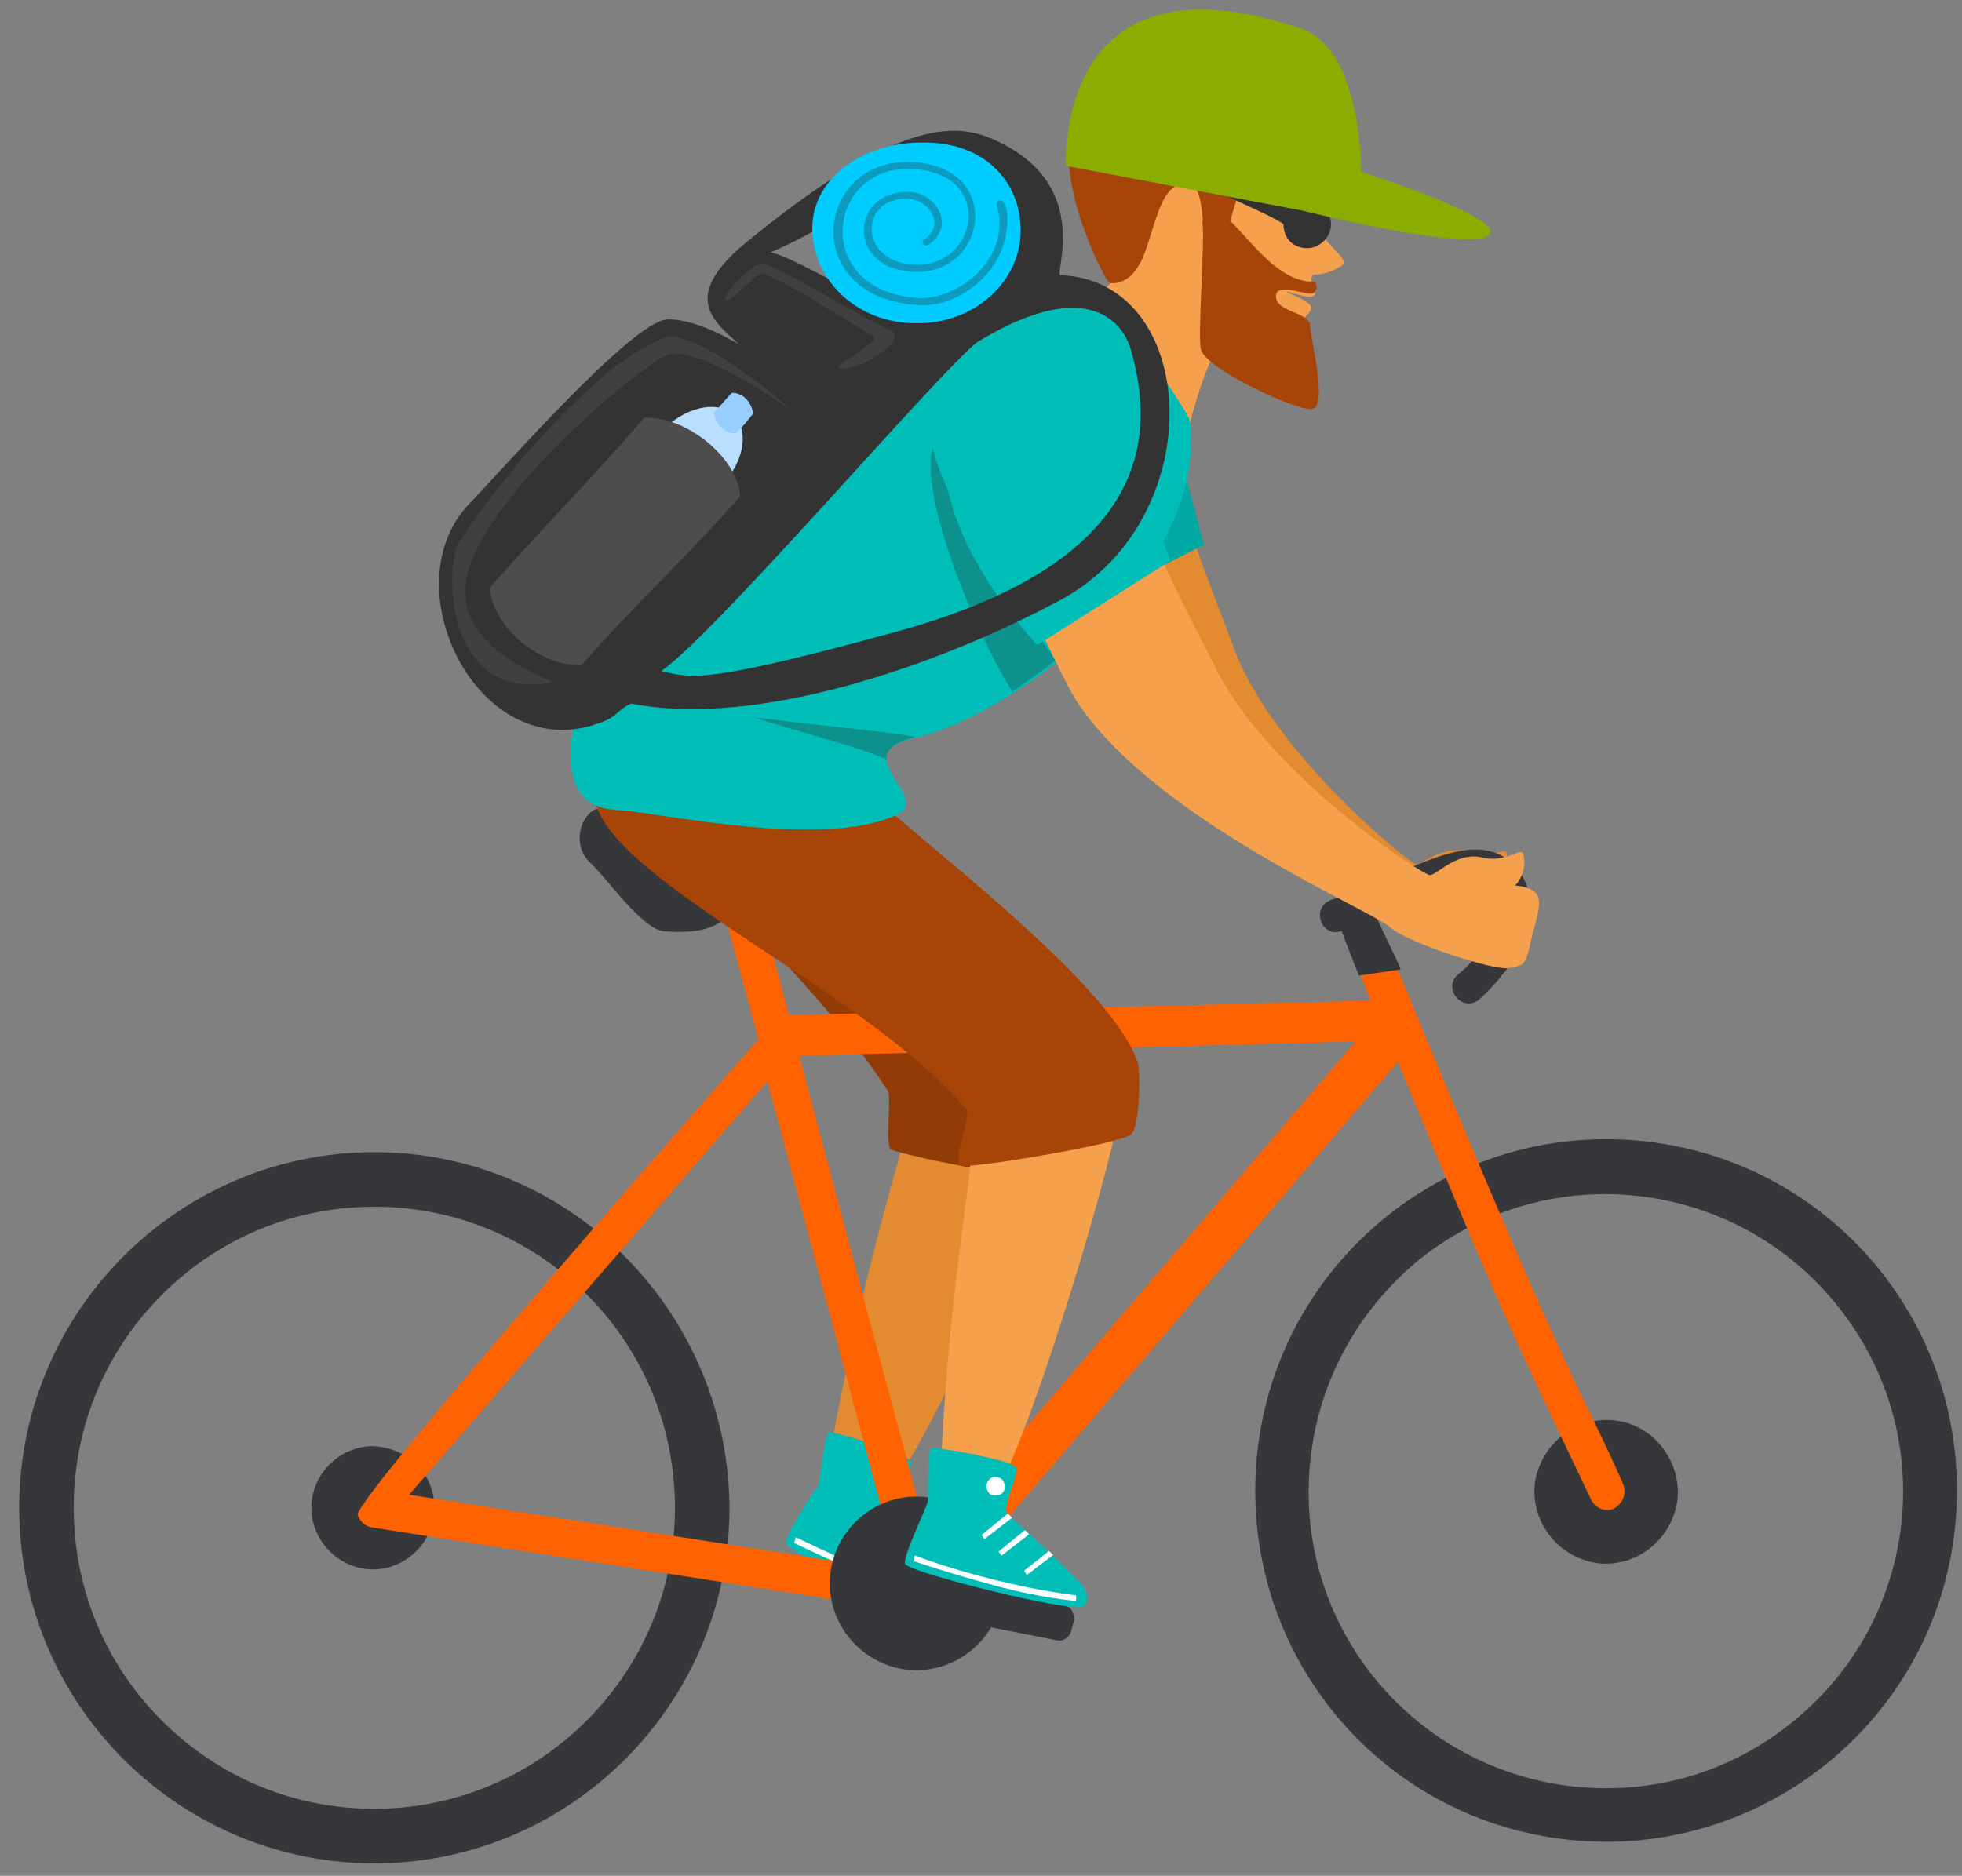 <svg width="183" height="175" viewBox="0 0 183 175" fill="none" xmlns="http://www.w3.org/2000/svg">
<rect x="0" y="0" width="183" height="175" fill="#808080" stroke="none"/>
<path d="M110.81 48.507C111.635 51.762 114.058 57.609 115.14 60.599C118.787 70.349 131.704 80.764 132.094 80.628C133.005 80.486 134.678 78.766 136.905 79.521C139.002 80.278 140.418 78.822 140.56 79.735C140.707 81.039 139.679 82.228 139.419 82.231C142.557 82.844 141.271 84.298 140.268 87.446C139.643 89.544 139.249 89.288 138.078 89.564C136.906 89.71 129.431 86.541 128.107 84.99C126.518 83.182 108.92 73.873 102.78 62.98C101.579 60.905 100.079 55.83 99.144 54.144L110.81 48.507Z" fill="#E38B30"/>
<path d="M93.698 36.449C95.804 27.8 104.075 32.004 105.527 33.291C108.829 36.514 110.355 43.549 112.275 50.839L99.835 57.139C92.404 47.307 92.709 40.641 93.698 36.449Z" fill="#00A8A3"/>
<path d="M76.764 139.08C80.169 119.964 83.181 110.782 84.297 106.326L97.759 108.503C93.476 120.185 83.431 140.3 81.611 140.716C80.439 140.862 76.406 141.697 76.764 139.08Z" fill="#E38B30"/>
<path d="M82.803 101.773C74.415 88.557 55.986 75.471 59.929 67.713C61.584 64.557 70.671 61.173 75.184 67.255C80.362 74.373 97.94 92.172 99.616 100.772C99.892 101.944 99.592 109.002 97.905 109.677C96.218 110.352 83.792 107.639 83.135 107.255C82.478 106.872 83.203 102.421 82.803 101.773Z" fill="#913B07"/>
<path d="M73.305 143.958C73.446 144.74 80.003 147.529 82.103 148.547C84.203 149.565 88.26 150.558 89.298 150.153C89.946 149.883 89.804 148.97 89.667 148.45C89.396 147.669 83.435 140.562 83.567 140.691C83.035 139.914 85.215 137.012 84.946 136.362C84.677 135.712 79.306 133.953 77.345 133.586C76.952 133.461 76.366 138.563 76.366 138.563C76.236 138.565 73.166 143.307 73.305 143.958Z" fill="#00BDB7"/>
<path d="M74.087 143.948C74.087 143.948 76.845 145.349 81.172 147.122C85.499 148.895 88.639 149.638 88.639 149.638L88.762 149.114C88.762 149.114 85.622 148.371 81.295 146.598C76.968 144.825 74.341 143.422 74.211 143.424L74.087 143.948ZM81.834 137.839C81.711 138.363 81.977 138.752 82.5 138.876C83.023 138.999 83.411 138.733 83.535 138.209C83.658 137.685 83.392 137.296 82.869 137.173C82.346 137.049 81.958 137.315 81.834 137.839ZM82.174 143.974L82.442 144.493L85.291 142.889C85.159 142.76 85.027 142.631 84.894 142.502L82.174 143.974ZM80.718 142.295L80.986 142.814L83.834 141.21C83.702 141.081 83.57 140.952 83.569 140.821L80.718 142.295ZM84.159 146.169L84.427 146.688C84.945 146.42 86.11 145.752 87.015 145.087C86.883 144.958 86.751 144.83 86.618 144.701C85.972 145.101 84.937 145.767 84.159 146.169Z" fill="white"/>
<path d="M117.28 135.422C115.296 153.474 128.156 169.637 146.181 171.625C164.076 173.615 180.344 160.734 182.328 142.681C184.313 124.629 171.452 108.466 153.427 106.478C135.402 104.49 119.266 117.5 117.28 135.422ZM167.041 160.775C161.231 165.422 154.084 167.473 146.639 166.655C131.356 164.893 120.484 151.187 122.244 136.011C123.063 128.685 126.76 122.106 132.439 117.461C144.446 107.9 161.819 109.897 171.363 121.791C181.04 133.815 179.047 151.214 167.041 160.775Z" fill="#35373B"/>
<path d="M156.468 139.88C155.993 143.544 152.767 146.198 149.11 145.853C145.452 145.378 142.801 142.146 143.145 138.484C143.62 134.821 146.846 132.166 150.503 132.511C154.159 132.856 156.812 136.218 156.468 139.88Z" fill="#35373B"/>
<path d="M40.523 140.593C40.563 143.728 37.989 146.374 34.859 146.414C31.729 146.454 29.087 143.876 29.047 140.741C29.006 137.607 31.581 134.961 34.711 134.921C37.973 135.009 40.482 137.459 40.523 140.593Z" fill="#35373B"/>
<path d="M34.487 107.491C16.23 107.727 1.556 122.808 1.792 141.093C2.028 159.378 17.087 174.076 35.344 173.84C53.601 173.604 68.275 158.523 68.039 140.238C67.673 121.955 52.744 107.256 34.487 107.491ZM35.278 168.746C27.845 168.842 20.766 166.06 15.35 160.774C9.934 155.488 6.974 148.472 6.878 141.028C6.781 133.583 9.559 126.493 14.837 121.069C20.115 115.645 27.12 112.681 34.553 112.585C50.072 112.385 62.753 124.761 62.953 140.304C63.154 155.846 50.666 168.548 35.278 168.746Z" fill="#35373B"/>
<path d="M151.361 138.378C147.195 128.896 147.227 131.378 129.992 89.538L126.476 89.975C126.88 91.015 127.417 92.184 127.823 93.354C86.491 94.41 115.567 93.643 73.582 94.708L70.292 82.34C69.741 80.127 66.363 81.085 67.043 83.297L70.741 96.965C69.585 98.286 32.949 139.907 33.359 141.339C33.628 141.989 34.025 142.375 34.678 142.498L85.649 150.461C86.564 150.58 87.339 150.047 87.588 149.13L130.375 99.069C139.396 120.898 140.202 122.716 148.38 139.854C148.649 140.503 149.306 140.887 149.958 140.878C151.001 140.865 151.897 139.547 151.361 138.378ZM38.161 139.448C38.161 139.448 70.933 101.665 71.575 100.873C73.082 106.471 82.401 141.359 83.773 146.566L38.161 139.448ZM86.606 143.786C82.766 129.206 85.101 138.32 74.543 98.483C108.575 97.652 97.231 97.929 126.438 97.16L86.606 143.786Z" fill="#FF6200"/>
<path d="M55.335 75.61C54.041 76.411 53.421 78.9 55.007 80.448C56.59 81.864 59.914 86.785 62.002 86.889C67.878 87.335 67.456 84.99 70.698 83.511C73.421 82.3 79.159 82.226 78.617 80.665C78.341 79.493 76.492 77.688 74.536 77.713C72.708 77.606 68.417 78.576 63.319 77.728C59.789 77.12 56.499 74.811 55.335 75.61Z" fill="#35373B"/>
<path d="M77.398 147.824C77.456 152.265 81.154 155.875 85.588 155.817C90.022 155.76 93.627 152.056 93.569 147.615C93.512 143.175 89.813 139.565 85.379 139.622C80.945 139.679 77.341 143.384 77.398 147.824Z" fill="#35373B"/>
<path d="M84.056 148.261C83.932 148.785 84.069 149.306 84.335 149.694C84.601 150.083 84.995 150.339 85.519 150.463L98.595 153.037C99.118 153.161 99.765 152.761 99.889 152.236L100.138 151.319C100.263 150.925 100.13 150.666 99.994 150.276C99.86 150.016 99.466 149.76 99.205 149.763L85.997 147.06C84.953 147.073 84.176 147.475 84.056 148.261Z" fill="#35373B"/>
<path d="M142.424 82.715C142.016 81.414 141.09 80.381 139.908 79.743C136.102 77.964 131.321 81.422 124.05 83.998C122.234 84.805 123.313 87.534 125.13 86.857C125.4 87.507 126.211 89.717 126.749 91.017L130.655 90.444C130.116 89.144 128.912 86.808 128.374 85.509C130.189 84.702 132.525 83.757 134.991 82.811C141.738 80.112 140.398 87.444 136.008 90.897C134.46 92.223 136.447 94.549 137.995 93.223C138.124 93.09 144.058 88.05 142.424 82.715Z" fill="#35373B"/>
<path d="M87.704 137.894C88.518 120.118 90.369 111.995 90.573 107.551L104.232 104.762C101.765 115.767 94.241 139.116 92.293 139.794C91.387 140.328 87.609 140.638 87.704 137.894Z" fill="#F4A04C"/>
<path d="M55.556 72.472C56.686 69.061 70.968 64.043 76.257 69.592C82.34 76.045 103.269 90.797 106.116 99.121C106.388 100.032 106.32 104.866 105.55 105.79C104.779 106.714 89.941 109.127 89.675 108.738C88.629 108.491 90.66 104.154 90.129 103.507C79.93 91.36 52.661 80.609 55.556 72.472Z" fill="#A74408"/>
<path d="M84.416 145.905C84.687 146.685 100.128 150.535 101.032 149.87C101.549 149.472 101.408 148.69 101.141 148.171C100.739 147.392 94.007 141.209 94.009 141.339C93.347 140.564 95.134 137.537 94.734 136.889C94.335 136.241 88.844 135.267 86.884 135.031C86.493 135.036 86.557 139.999 86.557 139.999C86.689 140.128 84.147 145.255 84.416 145.905Z" fill="#00BDB7"/>
<path d="M85.195 145.633C85.195 145.633 88.078 146.641 92.659 147.888C97.24 149.136 100.374 149.356 100.374 149.356L100.367 148.834C100.367 148.834 97.102 148.484 92.653 147.366C88.203 146.248 85.319 145.109 85.319 145.109L85.195 145.633ZM92.018 138.622C92.025 139.144 92.29 139.533 92.812 139.526C93.334 139.519 93.722 139.253 93.715 138.731C93.708 138.208 93.442 137.82 92.921 137.827C92.528 137.701 92.011 138.1 92.018 138.622ZM93.14 144.747L93.406 145.136L95.989 143.143C95.857 143.014 95.725 142.885 95.593 142.756L93.14 144.747ZM91.555 143.2L91.821 143.588L94.404 141.596C94.272 141.467 94.14 141.338 94.008 141.209L91.555 143.2ZM95.511 146.545L95.777 146.934C96.294 146.535 97.327 145.738 98.231 145.073C98.099 144.944 97.967 144.815 97.835 144.686C97.061 145.35 96.157 146.014 95.511 146.545Z" fill="white"/>
<path d="M123.275 13.86C124.247 18.419 122.957 19.481 122.973 20.787C122.997 22.616 126.147 24.142 125.112 24.809C124.077 25.475 123.166 25.618 122.514 25.626C122.514 25.626 121.996 25.894 122.531 26.932C122.531 26.932 122.665 27.192 122.667 27.322C122.678 28.237 120.055 27.095 120.057 27.226C120.058 27.356 122.416 28.109 122.294 28.764C122.17 29.288 121.909 29.292 121.654 29.687C120.883 30.611 121.963 33.471 115.8 30.938C113.047 29.798 110.455 41.196 110.467 42.11L95.465 31.854C99.21 28.932 103.229 27.051 103.483 26.525C105.416 24.671 98.308 9.61 111.852 7.998C116.411 7.548 122.303 9.3 123.275 13.86Z" fill="#F4A04C"/>
<path d="M112.146 20.666C112.907 18.957 113.83 19.729 114.622 20.503C116.602 22.306 119.264 26.452 122.653 26.277C122.653 26.277 123.053 26.925 122.536 27.324C122.02 27.723 119 26.194 119.019 27.631C118.907 29.069 122.169 29.158 122.184 30.333C122.199 31.509 123.98 38.148 122.285 38.169C120.59 38.191 112.716 34.505 112.041 32.685C111.638 31.776 112.429 22.36 112.146 20.666Z" fill="#A74408"/>
<path d="M114.558 5.351C126.318 7.028 126.028 14.869 125.115 14.881C123.813 15.028 116.732 12.115 115.877 16.568C115.755 17.223 114.504 21.419 114.504 21.419C113.597 21.823 112.85 24.575 112.438 23.013C112.027 21.451 112.596 15.043 109.368 17.566C107.818 18.762 107.35 22.948 106.2 24.792C105.052 26.766 103.482 26.394 103.482 26.394C102.957 26.14 90.127 2.27 114.558 5.351Z" fill="#A74408"/>
<path d="M124.149 20.902C124.164 22.078 123.134 23.136 121.96 23.151C120.656 23.168 119.732 22.266 119.715 20.96C119.71 20.568 111.972 17.271 111.97 17.141C112.097 16.878 121.512 18.716 121.903 18.711C123.077 18.696 124.134 19.727 124.149 20.902Z" fill="#333333"/>
<path d="M126.956 16.033C126.956 16.033 127.068 4.536 121.305 2.651C98.248 -5.15 99.427 15.474 99.427 15.474L121.394 19.632C121.394 19.632 137.227 23.607 138.9 21.888C140.445 20.3 126.956 16.033 126.956 16.033Z" fill="#8AAD00"/>
<path d="M57.683 75.58C61.468 75.792 76.643 79.254 83.644 76.028C85.978 74.953 82.818 72.643 82.664 70.816C82.642 69.118 85.249 68.954 86.937 68.409C96.418 65.282 112.817 52.4 110.949 39.1C110.949 39.1 104.27 26.907 98.412 27.766C73.151 31.097 54.401 63.865 53.78 66.225C51.926 74.217 55.073 75.483 57.683 75.58Z" fill="#00BDB7"/>
<path opacity="0.3" d="M94.452 64.524C95.744 63.593 97.167 62.66 98.457 61.598C94.07 55.124 88.767 48.53 86.984 41.76C85.62 47.264 92.46 61.806 94.452 64.524Z" fill="#2B2B2B"/>
<path opacity="0.3" d="M70.353 66.925C73.499 68.06 78.6 69.17 82.664 70.816C82.654 70.032 83.296 69.24 85.247 68.823C85.896 68.553 75.71 67.64 70.353 66.925Z" fill="#2B2B2B"/>
<path d="M107.436 49.857C108.653 53.237 111.729 59.076 113.334 62.19C118.159 72.186 132.891 81.793 133.411 81.656C134.32 81.383 135.99 79.402 138.346 80.025C140.7 80.517 141.983 78.802 142.126 79.845C142.406 81.278 141.51 82.596 141.249 82.6C144.645 82.948 143.493 84.661 142.753 87.936C142.261 90.294 141.997 90.036 140.696 90.314C139.396 90.592 131.275 87.954 129.692 86.537C127.844 84.863 108.305 76.755 100.73 65.88C99.269 63.809 97.115 58.611 96.049 56.927L107.436 49.857Z" fill="#F4A04C"/>
<path d="M88.123 39.002C89.437 29.711 98.613 33.25 100.195 34.536C104.017 37.622 106.459 44.905 109.163 52.316L96.744 60.184C88.01 50.499 87.528 43.452 88.123 39.002Z" fill="#00BDB7"/>
<path d="M98.907 25.67C98.255 25.678 102.185 16.875 92.22 12.824C88.418 11.305 82.817 11.9 70.038 22.254C63.324 27.566 66.484 29.877 68.86 32.067C69.124 32.325 65.309 29.761 62.309 29.8C59.178 29.71 46.581 44.111 43.878 46.889C36.282 54.564 44.587 71.438 55.753 67.506C57.572 66.96 57.433 66.308 58.859 65.637C69.974 67.845 86.472 62.668 99.166 55.842C113.022 48.086 111.826 26.156 98.907 25.67ZM89.127 15.738C94.671 20.891 87.204 28.433 85.769 28.452C79.637 28.27 75.283 24.407 71.88 23.537C79.534 20.303 87.012 13.544 89.127 15.738ZM83.685 58.915C66.138 63.714 64.568 63.342 61.689 62.596C66.86 59.002 87.674 34.567 91.162 31.909C101.903 25.37 104.97 30.555 105.52 32.769C108.116 41.88 106.039 52.748 83.685 58.915Z" fill="#333333"/>
<path d="M70.981 24.593C72.153 24.448 79.256 29.059 83.061 30.838C84.899 31.729 79.723 34.931 78.15 34.298C77.757 34.172 82.291 31.763 81.503 31.381C79.401 30.232 74.138 26.643 71.123 25.506C70.73 25.38 68.157 28.157 67.765 28.031C67.109 27.779 69.811 24.87 70.981 24.593ZM51.529 63.641C51.919 63.506 41.446 60.506 43.699 53.161C46.077 45.424 59.242 34.673 61.962 33.201C64.682 31.729 74.029 38.401 74.029 38.401C74.029 38.401 64.926 30.419 61.94 31.503C55.321 34.07 45.948 45.556 42.754 50.692C41.48 53.059 41.511 65.6 51.529 63.641Z" fill="#404040"/>
<path d="M67.464 45.148C65.794 47.129 54.864 59.288 52.922 60.358C52.144 60.76 50.832 60.123 49.381 58.836C48.325 57.935 47.653 56.376 48.295 55.584C49.194 54.528 56.644 45.549 61.662 40.259C63.85 38.01 66.711 37.32 68.293 38.605C69.876 40.022 69.52 42.77 67.464 45.148Z" fill="#BADEFF"/>
<path d="M68.577 40.431C67.534 40.444 66.74 39.54 66.596 38.497C67.111 37.968 67.624 37.308 68.268 36.646C69.311 36.633 70.105 37.537 70.249 38.58C69.736 39.24 69.223 39.9 68.577 40.431Z" fill="#97CDFF"/>
<path d="M45.677 54.834C45.987 58.618 50.468 62.218 54.248 62.039C59.004 56.622 64.288 51.72 69.044 46.303C68.735 42.519 63.861 38.793 60.081 38.973C55.326 44.521 50.433 49.417 45.677 54.834Z" fill="#4D4D4D"/>
<path d="M75.766 21.397C75.828 26.229 80.054 30.224 85.531 30.153C90.879 30.215 95.263 26.239 95.2 21.407C95.138 16.575 91.443 13.226 86.096 13.295C80.617 13.235 75.704 16.564 75.766 21.397Z" fill="#00CCFF"/>
<path opacity="0.3" d="M91.994 25.628C94.694 22.589 94.118 18.416 93.209 18.689C93.078 18.691 92.951 18.954 92.953 19.085C94.452 24.029 89.416 28.013 85.631 27.801C75.449 27.148 77.118 14.978 85.476 15.785C93.18 16.469 90.954 25.903 84.285 24.552C80.1 23.692 80.424 18.463 84.599 18.539C86.555 18.514 88.282 20.974 86.212 22.307C85.824 22.573 86.222 23.09 86.61 22.824C89.197 21.093 87.329 17.851 84.59 17.886C79.635 17.95 79.063 24.228 84.032 25.209C91.749 26.807 94.086 15.935 85.468 15.132C76.066 14.339 74.282 27.686 85.509 28.455C87.86 28.686 90.322 27.479 91.994 25.628Z" fill="#2B2B2B"/>
</svg>
